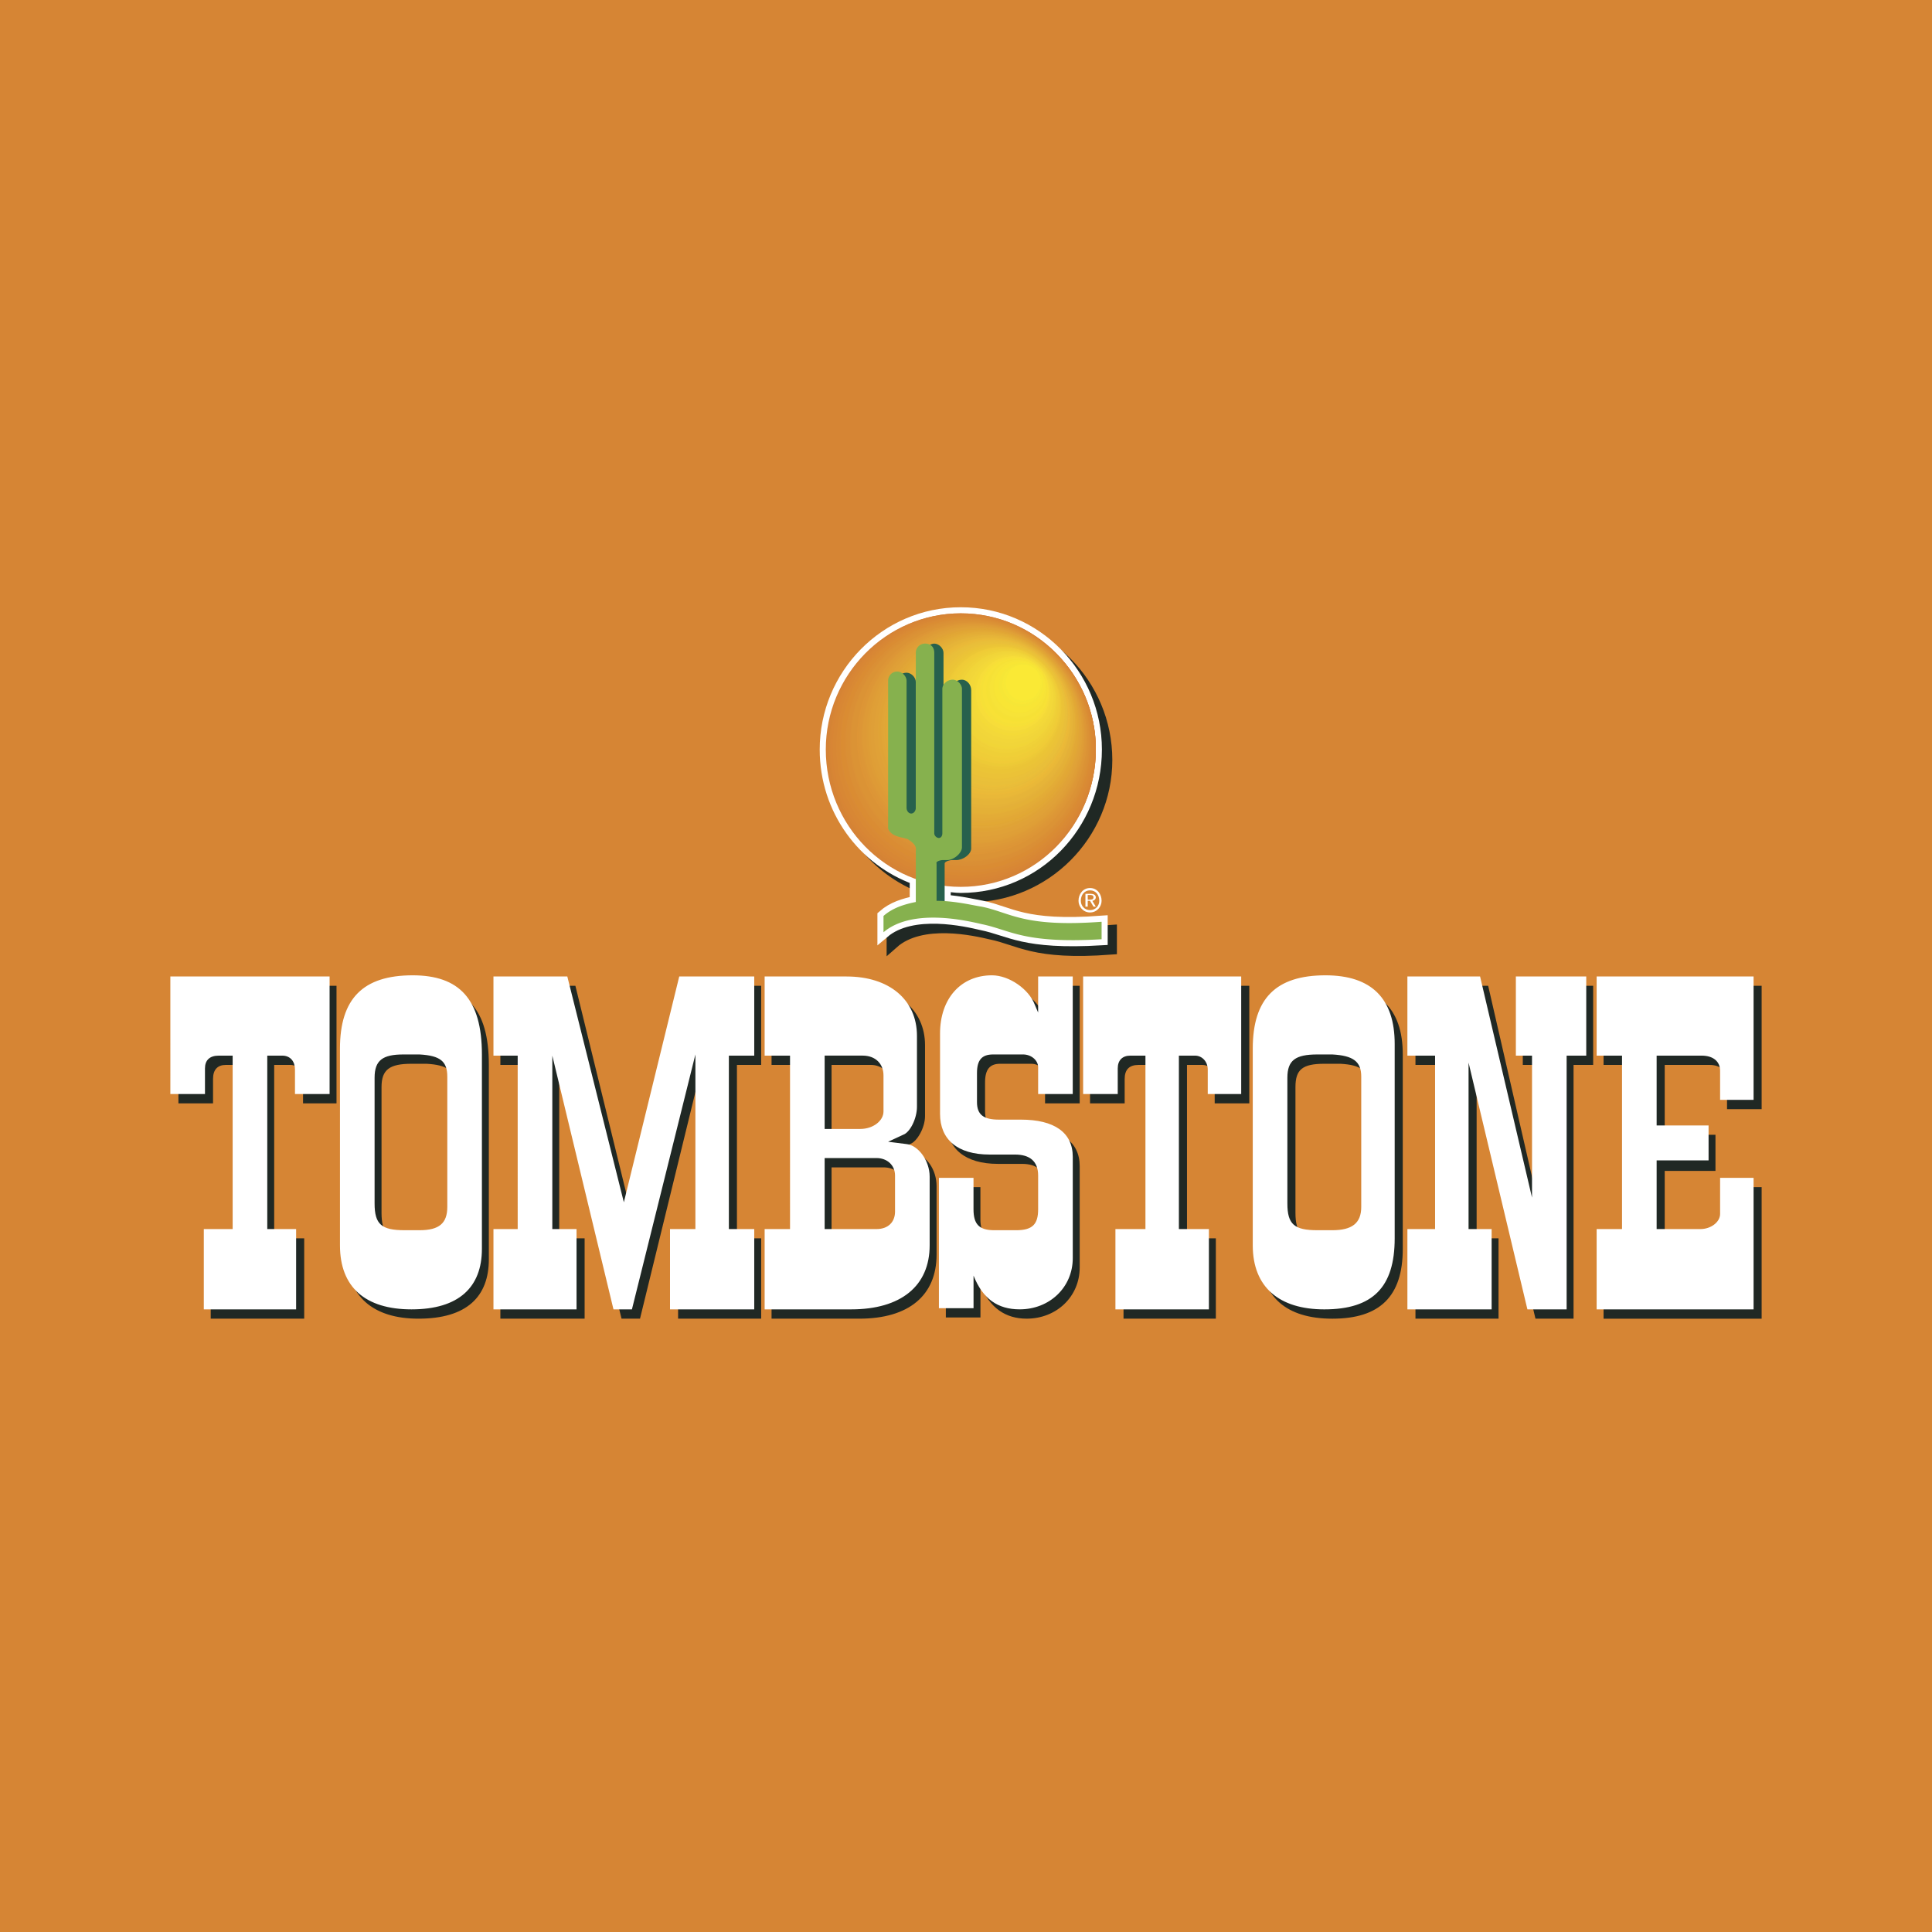 <svg xmlns="http://www.w3.org/2000/svg" width="2500" height="2500" viewBox="0 0 192.756 192.756"><g fill-rule="evenodd" clip-rule="evenodd"><path fill="#d68534" d="M0 0h192.756v192.756H0V0z"/><path d="M95.285 89.294c.46.116 1.036.116 1.497.116 7.484 0 13.586-6.154 13.586-13.586 0-7.548-6.102-13.703-13.586-13.703s-13.471 6.155-13.471 13.703c0 5.922 3.8 10.916 8.98 12.774v2.322c-1.15.232-2.302.581-3.224 1.394v1.742c2.879-2.555 8.291-1.277 9.787-.929 2.879.581 4.26 2.091 11.973 1.51v-1.742c-7.713.581-9.094-.929-11.973-1.51-.691-.116-2.072-.464-3.569-.581v-1.51z" fill="#202824" stroke="#202824" stroke-width="1.216" stroke-miterlimit="2.613"/><path d="M94.248 88.366c.576 0 1.037.116 1.612.116 7.484 0 13.47-6.155 13.47-13.703 0-7.432-5.986-13.586-13.47-13.586-7.483 0-13.47 6.154-13.47 13.586 0 6.038 3.799 11.032 8.98 12.89v2.322c-1.151.232-2.302.581-3.223 1.394v1.626c2.878-2.439 8.289-1.162 9.785-.813 2.879.581 4.145 1.974 11.975 1.51v-1.742c-7.83.581-9.096-.929-11.975-1.509-.689-.116-2.072-.465-3.684-.581v-1.51z" fill="#fff" stroke="#fff" stroke-width="1.214" stroke-miterlimit="2.613"/><path d="M95.86 88.482c7.484 0 13.47-6.155 13.47-13.703 0-7.432-5.986-13.586-13.47-13.586-7.483 0-13.47 6.154-13.47 13.586 0 7.548 5.986 13.703 13.47 13.703z" fill="#d58135"/><path d="M107.604 89.875c0-.697.461-1.277 1.15-1.277.691 0 1.152.581 1.152 1.277 0 .581-.461 1.161-1.152 1.161-.69.001-1.15-.58-1.15-1.161zm1.15.929c.576 0 .922-.464.922-.929 0-.581-.346-1.045-.922-1.045-.574 0-.92.464-.92 1.045 0 .465.346.929.92.929zm-.231-.348h-.229v-1.277h.574c.23 0 .461.116.461.348s-.23.349-.346.349l.346.581h-.23l-.346-.581h-.23v.58zm.231-.697c.115 0 .346 0 .346-.232s-.23-.232-.346-.232h-.23v.465h.23v-.001z" fill="#fff"/><path d="M95.86 88.366c7.484 0 13.47-6.039 13.47-13.586 0-7.432-5.986-13.586-13.47-13.586-7.368 0-13.355 6.154-13.355 13.586-.001 7.547 5.987 13.586 13.355 13.586z" fill="#d58336"/><path d="M95.975 88.25c7.369 0 13.355-6.038 13.355-13.47s-5.986-13.471-13.355-13.471c-7.368 0-13.355 6.039-13.355 13.471s5.987 13.47 13.355 13.47z" fill="#d58334"/><path d="M95.975 88.133c7.369 0 13.355-6.039 13.355-13.47 0-7.316-5.986-13.355-13.355-13.355-7.368 0-13.24 6.039-13.24 13.355 0 7.432 5.872 13.47 13.24 13.47z" fill="#d78435"/><path d="M95.975 88.017c7.369 0 13.24-5.922 13.24-13.354 0-7.316-5.871-13.355-13.24-13.355-7.253 0-13.24 6.039-13.24 13.355 0 7.432 5.987 13.354 13.24 13.354z" fill="#d68534"/><path d="M96.09 87.901c7.253 0 13.125-5.922 13.125-13.237 0-7.316-5.871-13.355-13.125-13.355s-13.239 6.039-13.239 13.355c0 7.315 5.986 13.237 13.239 13.237z" fill="#d88535"/><path d="M96.09 87.785c7.253 0 13.125-5.922 13.125-13.238 0-7.2-5.871-13.122-13.125-13.122s-13.125 5.922-13.125 13.122c0 7.316 5.872 13.238 13.125 13.238z" fill="#d88534"/><path d="M96.09 87.669a13.077 13.077 0 0 0 13.125-13.122c0-7.2-5.871-13.122-13.125-13.122-7.138 0-13.01 5.922-13.01 13.122.001 7.316 5.872 13.122 13.01 13.122z" fill="#d88734"/><path d="M96.206 87.553c7.138 0 12.894-5.806 12.894-13.006s-5.756-13.122-12.894-13.122c-7.253 0-13.01 5.922-13.01 13.122s5.756 13.006 13.01 13.006z" fill="#d88734"/><path d="M96.206 87.437c7.138 0 12.894-5.807 12.894-13.006 0-7.084-5.756-13.006-12.894-13.006-7.139 0-12.896 5.922-12.896 13.006 0 7.199 5.757 13.006 12.896 13.006z" fill="#d88734"/><path d="M96.206 87.321c7.138 0 12.894-5.69 12.894-12.89 0-7.084-5.756-12.89-12.894-12.89-7.023 0-12.779 5.806-12.779 12.89-.001 7.199 5.755 12.89 12.779 12.89z" fill="#d98934"/><path d="M96.321 87.321c7.023 0 12.664-5.807 12.664-12.89 0-7.084-5.641-12.89-12.664-12.89-7.139 0-12.78 5.806-12.78 12.89 0 7.083 5.641 12.89 12.78 12.89z" fill="#d98933"/><path d="M96.321 87.205c7.023 0 12.664-5.806 12.664-12.89 0-6.967-5.641-12.773-12.664-12.773s-12.665 5.806-12.665 12.773c0 7.083 5.641 12.89 12.665 12.89z" fill="#d98933"/><path d="M96.321 87.088c7.023 0 12.664-5.69 12.664-12.774 0-7.083-5.641-12.773-12.664-12.773-6.908 0-12.55 5.69-12.55 12.773 0 7.084 5.642 12.774 12.55 12.774z" fill="#d98a35"/><path d="M96.436 86.972c6.908 0 12.549-5.69 12.549-12.658 0-7.083-5.641-12.657-12.549-12.657-7.023 0-12.549 5.574-12.549 12.657-.001 6.968 5.526 12.658 12.549 12.658z" fill="#d98a35"/><path d="M96.436 86.856c6.908 0 12.434-5.689 12.434-12.657s-5.525-12.542-12.434-12.542c-6.908 0-12.549 5.574-12.549 12.542s5.641 12.657 12.549 12.657z" fill="#da8c32"/><path d="M96.436 86.74c6.908 0 12.434-5.573 12.434-12.541s-5.525-12.542-12.434-12.542c-6.792 0-12.434 5.574-12.434 12.542S89.643 86.74 96.436 86.74z" fill="#da8c32"/><path d="M96.436 86.624a12.41 12.41 0 0 0 12.434-12.425c0-6.968-5.525-12.542-12.434-12.542-6.792 0-12.319 5.574-12.319 12.542 0 6.851 5.526 12.425 12.319 12.425z" fill="#da8c33"/><path d="M96.551 86.508c6.793 0 12.203-5.574 12.203-12.425s-5.41-12.309-12.203-12.309c-6.792 0-12.319 5.458-12.319 12.309s5.526 12.425 12.319 12.425z" fill="#da8c33"/><path d="M96.551 86.392c6.793 0 12.203-5.458 12.203-12.309s-5.41-12.309-12.203-12.309c-6.677 0-12.204 5.458-12.204 12.309s5.527 12.309 12.204 12.309z" fill="#da8e35"/><path d="M96.551 86.275a12.163 12.163 0 0 0 12.203-12.193c0-6.852-5.41-12.309-12.203-12.309-6.677 0-12.089 5.458-12.089 12.309 0 6.736 5.412 12.193 12.089 12.193z" fill="#da8f34"/><path d="M96.666 86.159c6.678 0 12.088-5.458 12.088-12.193s-5.41-12.193-12.088-12.193c-6.677 0-12.088 5.458-12.088 12.193s5.41 12.193 12.088 12.193z" fill="#da8f35"/><path d="M96.666 86.043c6.678 0 11.975-5.342 11.975-12.077S103.344 61.89 96.666 61.89c-6.677 0-11.973 5.341-11.973 12.077s5.295 12.076 11.973 12.076z" fill="#da8f35"/><path d="M96.666 85.927a11.919 11.919 0 0 0 11.975-11.961c0-6.735-5.297-12.077-11.975-12.077-6.562 0-11.858 5.341-11.858 12.077-.001 6.619 5.296 11.961 11.858 11.961z" fill="#db9135"/><path d="M96.781 85.811c6.562 0 11.859-5.342 11.859-11.961s-5.297-11.96-11.859-11.96c-6.563 0-11.859 5.341-11.859 11.96s5.296 11.961 11.859 11.961z" fill="#db9135"/><path d="M96.781 85.811c6.562 0 11.742-5.342 11.742-11.961s-5.18-11.845-11.742-11.845c-6.563 0-11.859 5.226-11.859 11.845s5.296 11.961 11.859 11.961z" fill="#db9335"/><path d="M96.781 85.695c6.562 0 11.742-5.342 11.742-11.845 0-6.619-5.18-11.845-11.742-11.845-6.448 0-11.744 5.226-11.744 11.845.001 6.503 5.296 11.845 11.744 11.845z" fill="#db9335"/><path d="M96.896 85.579c6.448 0 11.627-5.342 11.627-11.845s-5.18-11.729-11.627-11.729c-6.447 0-11.743 5.226-11.743 11.729s5.296 11.845 11.743 11.845z" fill="#db9335"/><path d="M96.896 85.462c6.448 0 11.627-5.226 11.627-11.729s-5.18-11.729-11.627-11.729c-6.447 0-11.628 5.226-11.628 11.729s5.181 11.729 11.628 11.729z" fill="#db9335"/><path d="M96.896 85.347c6.448 0 11.514-5.226 11.514-11.613 0-6.503-5.066-11.612-11.514-11.612-6.332 0-11.513 5.109-11.513 11.612 0 6.387 5.181 11.613 11.513 11.613z" fill="#db9335"/><path d="M97.012 85.23c6.332 0 11.398-5.225 11.398-11.612 0-6.387-5.066-11.496-11.398-11.496-6.333 0-11.513 5.109-11.513 11.496 0 6.387 5.18 11.612 11.513 11.612z" fill="#de9535"/><path d="M97.012 85.114c6.332 0 11.398-5.109 11.398-11.497 0-6.387-5.066-11.496-11.398-11.496-6.333 0-11.398 5.109-11.398 11.496-.001 6.388 5.065 11.497 11.398 11.497z" fill="#dc9536"/><path d="M97.012 84.998a11.374 11.374 0 0 0 11.398-11.38c0-6.387-5.066-11.496-11.398-11.496-6.218 0-11.283 5.109-11.283 11.496 0 6.271 5.065 11.38 11.283 11.38z" fill="#dd9636"/><path d="M97.127 84.882c6.102 0 11.168-5.109 11.168-11.379 0-6.271-5.066-11.265-11.168-11.265-6.217 0-11.284 4.993-11.284 11.265 0 6.269 5.067 11.379 11.284 11.379z" fill="#dd9636"/><path d="M97.127 84.766c6.102 0 11.168-4.993 11.168-11.263 0-6.271-5.066-11.265-11.168-11.265-6.217 0-11.168 4.993-11.168 11.265-.001 6.269 4.951 11.263 11.168 11.263z" fill="#dd9836"/><path d="M97.127 84.65c6.102 0 11.168-4.994 11.168-11.147 0-6.271-5.066-11.265-11.168-11.265-6.103 0-11.053 4.993-11.053 11.265 0 6.153 4.95 11.147 11.053 11.147z" fill="#dd9836"/><path d="M97.127 84.534c6.102 0 11.053-4.994 11.053-11.147 0-6.155-4.951-11.148-11.053-11.148-6.103 0-11.053 4.993-11.053 11.148 0 6.153 4.95 11.147 11.053 11.147z" fill="#de9a36"/><path d="M97.242 84.417c5.986 0 10.938-4.877 10.938-11.031 0-6.155-4.951-11.032-10.938-11.032-6.102 0-11.053 4.877-11.053 11.032 0 6.154 4.951 11.031 11.053 11.031z" fill="#de9a36"/><path d="M97.242 84.301c5.986 0 10.938-4.877 10.938-10.915 0-6.155-4.951-11.032-10.938-11.032-5.988 0-10.938 4.877-10.938 11.032 0 6.038 4.95 10.915 10.938 10.915z" fill="#de9a36"/><path d="M97.242 84.185c5.986 0 10.938-4.877 10.938-10.915 0-6.039-4.951-10.916-10.938-10.916-5.988 0-10.823 4.877-10.823 10.916 0 6.038 4.835 10.915 10.823 10.915z" fill="#de9c36"/><path d="M97.357 84.185c5.871 0 10.707-4.877 10.707-10.915 0-6.039-4.836-10.916-10.707-10.916-5.988 0-10.823 4.877-10.823 10.916 0 6.038 4.836 10.915 10.823 10.915z" fill="#de9c36"/><path d="M97.357 84.069c5.871 0 10.707-4.877 10.707-10.799 0-6.039-4.836-10.8-10.707-10.8-5.873 0-10.708 4.761-10.708 10.8 0 5.922 4.836 10.799 10.708 10.799z" fill="#df9e36"/><path d="M97.357 83.953c5.871 0 10.707-4.877 10.707-10.799 0-5.923-4.836-10.684-10.707-10.684-5.873 0-10.593 4.761-10.593 10.684.001 5.922 4.721 10.799 10.593 10.799z" fill="#df9e36"/><path d="M97.473 83.837c5.756 0 10.477-4.761 10.477-10.683 0-5.923-4.721-10.684-10.477-10.684-5.873 0-10.593 4.761-10.593 10.684-.001 5.922 4.72 10.683 10.593 10.683z" fill="#df9f37"/><path d="M97.473 83.721c5.756 0 10.477-4.761 10.477-10.567 0-5.923-4.721-10.684-10.477-10.684-5.757 0-10.478 4.761-10.478 10.684 0 5.805 4.72 10.567 10.478 10.567z" fill="#df9f37"/><path d="M97.473 83.604c5.756 0 10.477-4.761 10.477-10.567 0-5.807-4.721-10.452-10.477-10.452-5.757 0-10.363 4.645-10.363 10.452 0 5.806 4.605 10.567 10.363 10.567z" fill="#df9f37"/><path d="M97.588 83.488c5.641 0 10.361-4.645 10.361-10.451 0-5.807-4.721-10.452-10.361-10.452-5.757 0-10.363 4.645-10.363 10.452 0 5.806 4.606 10.451 10.363 10.451z" fill="#e0a137"/><path d="M97.588 83.373c5.641 0 10.246-4.645 10.246-10.335 0-5.807-4.605-10.452-10.246-10.452-5.757 0-10.363 4.645-10.363 10.452 0 5.69 4.606 10.335 10.363 10.335z" fill="#e0a137"/><path d="M97.588 83.256c5.641 0 10.246-4.645 10.246-10.335 0-5.69-4.605-10.335-10.246-10.335-5.642 0-10.248 4.645-10.248 10.335 0 5.69 4.606 10.335 10.248 10.335z" fill="#e0a137"/><path d="M97.701 83.14c5.527 0 10.133-4.529 10.133-10.219 0-5.69-4.605-10.219-10.133-10.219-5.641 0-10.246 4.529-10.246 10.219.001 5.69 4.606 10.219 10.246 10.219z" fill="#e0a137"/><path d="M97.701 83.024c5.527 0 10.133-4.529 10.133-10.103 0-5.69-4.605-10.219-10.133-10.219-5.641 0-10.13 4.529-10.13 10.219 0 5.574 4.49 10.103 10.13 10.103z" fill="#e0a337"/><path d="M97.701 82.908c5.527 0 10.018-4.529 10.018-10.103s-4.49-10.103-10.018-10.103c-5.525 0-10.016 4.529-10.016 10.103.001 5.574 4.491 10.103 10.016 10.103z" fill="#e0a335"/><path d="M97.701 82.792c5.527 0 10.018-4.413 10.018-9.986 0-5.574-4.49-10.103-10.018-10.103-5.411 0-9.9 4.529-9.9 10.103 0 5.573 4.49 9.986 9.9 9.986z" fill="#e0a335"/><path d="M97.816 82.676c5.412 0 9.902-4.413 9.902-9.871 0-5.574-4.49-9.987-9.902-9.987-5.526 0-9.901 4.413-9.901 9.987a9.846 9.846 0 0 0 9.901 9.871z" fill="#e1a536"/><path d="M97.816 82.676c5.412 0 9.787-4.529 9.787-9.987s-4.375-9.871-9.787-9.871c-5.41 0-9.785 4.413-9.785 9.871 0 5.457 4.375 9.987 9.785 9.987z" fill="#e1a536"/><path d="M97.816 82.56c5.412 0 9.787-4.414 9.787-9.871 0-5.458-4.375-9.871-9.787-9.871-5.295 0-9.67 4.413-9.67 9.871 0 5.457 4.375 9.871 9.67 9.871z" fill="#e1a737"/><path d="M97.932 82.444c5.297 0 9.672-4.413 9.672-9.755 0-5.458-4.375-9.871-9.672-9.871-5.411 0-9.67 4.413-9.67 9.871-.001 5.342 4.259 9.755 9.67 9.755z" fill="#e1a634"/><path d="M97.932 82.327c5.297 0 9.672-4.413 9.672-9.754s-4.375-9.638-9.672-9.638c-5.295 0-9.555 4.296-9.555 9.638s4.259 9.754 9.555 9.754z" fill="#e2a834"/><path d="M97.932 82.211c5.297 0 9.557-4.297 9.557-9.639s-4.26-9.638-9.557-9.638c-5.18 0-9.555 4.296-9.555 9.638s4.374 9.639 9.555 9.639z" fill="#e2a834"/><path d="M98.047 82.095c5.182 0 9.441-4.296 9.441-9.522 0-5.342-4.26-9.638-9.441-9.638-5.295 0-9.555 4.296-9.555 9.638 0 5.225 4.259 9.522 9.555 9.522z" fill="#e2a836"/><path d="M98.047 81.979c5.182 0 9.441-4.297 9.441-9.522s-4.26-9.522-9.441-9.522c-5.18 0-9.44 4.296-9.44 9.522s4.26 9.522 9.44 9.522z" fill="#e2a836"/><path d="M98.047 81.863c5.182 0 9.326-4.181 9.326-9.406s-4.145-9.406-9.326-9.406c-5.18 0-9.325 4.181-9.325 9.406s4.145 9.406 9.325 9.406z" fill="#e3aa36"/><path d="M98.162 81.747c5.066 0 9.211-4.18 9.211-9.29 0-5.226-4.145-9.406-9.211-9.406-5.18 0-9.325 4.181-9.325 9.406 0 5.109 4.145 9.29 9.325 9.29z" fill="#e3aa36"/><path d="M98.162 81.63c5.066 0 9.211-4.18 9.211-9.29 0-5.109-4.145-9.29-9.211-9.29-5.065 0-9.21 4.181-9.21 9.29 0 5.11 4.145 9.29 9.21 9.29z" fill="#e3ac36"/><path d="M98.162 81.514c5.066 0 9.211-4.064 9.211-9.174 0-5.109-4.145-9.174-9.211-9.174-5.065 0-9.095 4.064-9.095 9.174 0 5.11 4.03 9.174 9.095 9.174z" fill="#e3ac36"/><path d="M98.277 81.398c4.951 0 8.98-4.064 8.98-9.058 0-5.109-4.029-9.174-8.98-9.174-5.065 0-9.095 4.064-9.095 9.174 0 4.994 4.03 9.058 9.095 9.058z" fill="#e3ac36"/><path d="M98.277 81.282c4.951 0 8.98-4.064 8.98-9.058s-4.029-9.058-8.98-9.058c-4.95 0-8.98 4.064-8.98 9.058s4.03 9.058 8.98 9.058z" fill="#e4ae36"/><path d="M98.277 81.167c4.951 0 8.98-3.949 8.98-8.942 0-4.994-4.029-9.058-8.98-9.058-4.95 0-8.865 4.064-8.865 9.058.001 4.993 3.915 8.942 8.865 8.942z" fill="#e4ae36"/><path d="M98.393 81.167c4.836 0 8.865-4.065 8.865-8.942 0-4.994-4.029-8.941-8.865-8.941-4.95 0-8.865 3.948-8.865 8.941 0 4.877 3.914 8.942 8.865 8.942z" fill="#e4b036"/><path d="M98.393 81.05c4.836 0 8.75-4.064 8.75-8.941 0-4.877-3.914-8.825-8.75-8.825-4.835 0-8.865 3.948-8.865 8.825 0 4.876 4.029 8.941 8.865 8.941z" fill="#e4b036"/><path d="M98.393 80.934c4.836 0 8.75-3.949 8.75-8.826 0-4.877-3.914-8.825-8.75-8.825-4.835 0-8.75 3.948-8.75 8.825 0 4.877 3.914 8.826 8.75 8.826z" fill="#e4b036"/><path d="M98.393 80.818c4.836 0 8.75-3.949 8.75-8.709 0-4.877-3.914-8.825-8.75-8.825-4.72 0-8.634 3.948-8.634 8.825-.001 4.76 3.913 8.709 8.634 8.709z" fill="#e4b038"/><path d="M98.508 80.702c4.721 0 8.52-3.948 8.52-8.709 0-4.762-3.799-8.594-8.52-8.594-4.72 0-8.634 3.832-8.634 8.594 0 4.76 3.914 8.709 8.634 8.709z" fill="#e4b038"/><path d="M98.508 80.585c4.721 0 8.52-3.832 8.52-8.593 0-4.762-3.799-8.594-8.52-8.594-4.72 0-8.52 3.832-8.52 8.594 0 4.761 3.8 8.593 8.52 8.593z" fill="#e5b238"/><path d="M98.508 80.469c4.721 0 8.52-3.832 8.52-8.477 0-4.762-3.799-8.594-8.52-8.594-4.605 0-8.404 3.832-8.404 8.594 0 4.645 3.799 8.477 8.404 8.477z" fill="#e5b238"/><path d="M98.623 80.353c4.605 0 8.404-3.832 8.404-8.477 0-4.646-3.799-8.478-8.404-8.478-4.72 0-8.405 3.832-8.405 8.478 0 4.645 3.685 8.477 8.405 8.477z" fill="#e6b438"/><path d="M98.623 80.237c4.605 0 8.289-3.716 8.289-8.36 0-4.646-3.684-8.361-8.289-8.361-4.605 0-8.29 3.715-8.29 8.361 0 4.644 3.685 8.36 8.29 8.36z" fill="#e6b438"/><path d="M98.623 80.121c4.605 0 8.289-3.716 8.289-8.244 0-4.646-3.684-8.361-8.289-8.361-4.49 0-8.174 3.715-8.174 8.361 0 4.528 3.684 8.244 8.174 8.244z" fill="#e6b438"/><path d="M98.738 80.005c4.49 0 8.174-3.716 8.174-8.245 0-4.529-3.684-8.245-8.174-8.245-4.605 0-8.174 3.715-8.174 8.245 0 4.529 3.569 8.245 8.174 8.245z" fill="#e6b438"/><path d="M98.738 79.889c4.49 0 8.059-3.6 8.059-8.128 0-4.529-3.568-8.245-8.059-8.245s-8.174 3.715-8.174 8.245c0 4.528 3.684 8.128 8.174 8.128z" fill="#e6b538"/><path d="M98.738 79.772c4.49 0 8.059-3.599 8.059-8.012 0-4.529-3.568-8.129-8.059-8.129-4.375 0-8.059 3.6-8.059 8.129 0 4.413 3.684 8.012 8.059 8.012z" fill="#e9b638"/><path d="M98.854 79.656c4.375 0 7.943-3.6 7.943-8.012 0-4.413-3.568-8.013-7.943-8.013-4.49 0-8.06 3.6-8.06 8.013s3.569 8.012 8.06 8.012z" fill="#e9b638"/><path d="M98.854 79.656c4.375 0 7.943-3.6 7.943-8.012 0-4.413-3.568-8.013-7.943-8.013s-7.944 3.6-7.944 8.013 3.569 8.012 7.944 8.012z" fill="#e9b838"/><path d="M98.854 79.54c4.375 0 7.828-3.6 7.828-7.896 0-4.413-3.453-8.013-7.828-8.013-4.26 0-7.829 3.6-7.829 8.013-.001 4.296 3.568 7.896 7.829 7.896z" fill="#e9b838"/><path d="M98.969 79.424c4.26 0 7.713-3.6 7.713-7.896s-3.453-7.78-7.713-7.78c-4.375 0-7.829 3.483-7.829 7.78s3.453 7.896 7.829 7.896z" fill="#e9b838"/><path d="M98.969 79.308c4.26 0 7.713-3.483 7.713-7.78s-3.453-7.78-7.713-7.78-7.714 3.483-7.714 7.78 3.453 7.78 7.714 7.78z" fill="#ecb937"/><path d="M98.969 79.192c4.26 0 7.598-3.484 7.598-7.664 0-4.297-3.338-7.78-7.598-7.78-4.145 0-7.599 3.483-7.599 7.78 0 4.18 3.454 7.664 7.599 7.664z" fill="#eaba38"/><path d="M98.969 79.076c4.26 0 7.598-3.484 7.598-7.664 0-4.181-3.338-7.664-7.598-7.664-4.145 0-7.484 3.483-7.484 7.664 0 4.18 3.339 7.664 7.484 7.664z" fill="#eaba38"/><path d="M99.084 78.959c4.145 0 7.482-3.368 7.482-7.548 0-4.181-3.338-7.548-7.482-7.548-4.145 0-7.484 3.367-7.484 7.548s3.339 7.548 7.484 7.548z" fill="#ebbc38"/><path d="M99.084 78.843c4.145 0 7.482-3.367 7.482-7.548 0-4.064-3.338-7.432-7.482-7.432-4.145 0-7.369 3.367-7.369 7.432 0 4.181 3.224 7.548 7.369 7.548z" fill="#e8bb39"/><path d="M99.084 78.728c4.145 0 7.367-3.368 7.367-7.432s-3.223-7.432-7.367-7.432c-4.03 0-7.369 3.367-7.369 7.432s3.339 7.432 7.369 7.432z" fill="#e9bd39"/><path d="M99.199 78.611c4.029 0 7.252-3.251 7.252-7.316s-3.223-7.432-7.252-7.432c-4.03 0-7.369 3.367-7.369 7.432s3.339 7.316 7.369 7.316z" fill="#e9bd39"/><path d="M99.199 78.495c4.029 0 7.252-3.251 7.252-7.316 0-3.948-3.223-7.199-7.252-7.199-4.03 0-7.253 3.251-7.253 7.199 0 4.065 3.223 7.316 7.253 7.316z" fill="#ebbe38"/><path d="M99.199 78.379c4.029 0 7.252-3.251 7.252-7.2s-3.223-7.199-7.252-7.199c-3.915 0-7.139 3.251-7.139 7.199s3.225 7.2 7.139 7.2z" fill="#e9bf39"/><path d="M99.314 78.263c3.914 0 7.023-3.136 7.023-7.084s-3.109-7.199-7.023-7.199c-3.916 0-7.139 3.251-7.139 7.199s3.224 7.084 7.139 7.084z" fill="#e9bf39"/><path d="M99.314 78.146c3.914 0 7.023-3.135 7.023-7.083 0-3.832-3.109-7.083-7.023-7.083-3.916 0-7.024 3.251-7.024 7.083.001 3.948 3.109 7.083 7.024 7.083z" fill="#e9bf39"/><path d="M99.314 78.146c3.914 0 7.023-3.251 7.023-7.083 0-3.832-3.109-6.967-7.023-6.967-3.8 0-6.908 3.135-6.908 6.967 0 3.833 3.109 7.083 6.908 7.083z" fill="#e9bf39"/><path d="M99.43 78.031c3.799 0 6.793-3.135 6.793-6.968 0-3.832-2.994-6.967-6.793-6.967-3.8 0-6.909 3.135-6.909 6.967 0 3.833 3.108 6.968 6.909 6.968z" fill="#eac039"/><path d="M99.43 77.915c3.799 0 6.793-3.135 6.793-6.968 0-3.716-2.994-6.851-6.793-6.851-3.8 0-6.793 3.135-6.793 6.851-.001 3.832 2.992 6.968 6.793 6.968z" fill="#eac039"/><path d="M99.43 77.798c3.799 0 6.793-3.019 6.793-6.852 0-3.716-2.994-6.735-6.793-6.735-3.685 0-6.678 3.019-6.678 6.735-.001 3.833 2.993 6.852 6.678 6.852z" fill="#eac037"/><path d="M99.545 77.682c3.684 0 6.678-3.019 6.678-6.735s-2.994-6.735-6.678-6.735c-3.685 0-6.678 3.019-6.678 6.735 0 3.717 2.993 6.735 6.678 6.735z" fill="#ebc237"/><path d="M99.545 77.566c3.684 0 6.562-3.02 6.562-6.735 0-3.601-2.879-6.62-6.562-6.62-3.685 0-6.678 3.019-6.678 6.62 0 3.716 2.993 6.735 6.678 6.735z" fill="#ebc237"/><path d="M99.545 77.45c3.684 0 6.562-2.903 6.562-6.619 0-3.601-2.879-6.62-6.562-6.62-3.57 0-6.563 3.019-6.563 6.62 0 3.716 2.993 6.619 6.563 6.619z" fill="#ebc237"/><path d="M99.545 77.334c3.684 0 6.562-2.903 6.562-6.502 0-3.601-2.879-6.504-6.562-6.504-3.57 0-6.448 2.903-6.448 6.504 0 3.599 2.878 6.502 6.448 6.502z" fill="#ebc237"/><path d="M99.66 77.218c3.568 0 6.332-2.903 6.332-6.502 0-3.484-2.764-6.388-6.332-6.388-3.57 0-6.448 2.903-6.448 6.388 0 3.598 2.878 6.502 6.448 6.502z" fill="#ebc437"/><path d="M99.66 77.102c3.568 0 6.332-2.787 6.332-6.386 0-3.484-2.764-6.388-6.332-6.388-3.455 0-6.333 2.903-6.333 6.388 0 3.598 2.879 6.386 6.333 6.386z" fill="#ebc436"/><path d="M99.66 76.985c3.568 0 6.332-2.787 6.332-6.27 0-3.484-2.764-6.388-6.332-6.388-3.455 0-6.218 2.903-6.218 6.388 0 3.484 2.764 6.27 6.218 6.27z" fill="#ebc436"/><path d="M99.773 76.869c3.455 0 6.219-2.787 6.219-6.271 0-3.368-2.764-6.155-6.219-6.155-3.453 0-6.216 2.787-6.216 6.155 0 3.485 2.764 6.271 6.216 6.271z" fill="#ebc436"/><path d="M99.773 76.753c3.34 0 6.104-2.671 6.104-6.155 0-3.368-2.764-6.155-6.104-6.155-3.338 0-6.101 2.787-6.101 6.155 0 3.485 2.764 6.155 6.101 6.155z" fill="#ecc636"/><path d="M99.773 76.637c3.34 0 6.104-2.671 6.104-6.039s-2.764-6.155-6.104-6.155c-3.338 0-5.986 2.787-5.986 6.155s2.649 6.039 5.986 6.039z" fill="#ecc636"/><path d="M99.891 76.637c3.223 0 5.986-2.787 5.986-6.155 0-3.251-2.764-6.038-5.986-6.038-3.34 0-5.988 2.787-5.988 6.038 0 3.368 2.648 6.155 5.988 6.155z" fill="#ecc636"/><path d="M99.891 76.521c3.223 0 5.986-2.671 5.986-6.039 0-3.251-2.764-5.922-5.986-5.922-3.225 0-5.873 2.671-5.873 5.922 0 3.368 2.648 6.039 5.873 6.039z" fill="#edc837"/><path d="M99.891 76.405c3.223 0 5.871-2.671 5.871-5.923 0-3.251-2.648-5.922-5.871-5.922-3.225 0-5.873 2.671-5.873 5.922 0 3.252 2.648 5.923 5.873 5.923z" fill="#edca36"/><path d="M100.004 76.289c3.109 0 5.758-2.671 5.758-5.922 0-3.136-2.648-5.807-5.758-5.807-3.223 0-5.871 2.671-5.871 5.807 0 3.251 2.648 5.922 5.871 5.922z" fill="#edca36"/><path d="M100.004 76.173c3.109 0 5.758-2.556 5.758-5.807 0-3.136-2.648-5.807-5.758-5.807-3.223 0-5.756 2.671-5.756 5.807 0 3.252 2.533 5.807 5.756 5.807z" fill="#f0cb37"/><path d="M100.004 76.057c3.109 0 5.643-2.554 5.643-5.69s-2.533-5.69-5.643-5.69c-3.108 0-5.641 2.555-5.641 5.69s2.533 5.69 5.641 5.69z" fill="#f0cb37"/><path d="M100.121 75.94c2.992 0 5.525-2.554 5.525-5.69 0-3.02-2.533-5.574-5.525-5.574-3.109 0-5.643 2.555-5.643 5.574.001 3.136 2.534 5.69 5.643 5.69z" fill="#efcd37"/><path d="M100.121 75.825c2.992 0 5.525-2.438 5.525-5.574 0-3.02-2.533-5.574-5.525-5.574-3.109 0-5.528 2.555-5.528 5.574 0 3.135 2.419 5.574 5.528 5.574z" fill="#efcd37"/><path d="M100.121 75.708c2.992 0 5.525-2.438 5.525-5.458s-2.533-5.574-5.525-5.574c-2.994 0-5.413 2.555-5.413 5.574s2.419 5.458 5.413 5.458z" fill="#efcd37"/><path d="M100.234 75.592c2.879 0 5.297-2.438 5.297-5.458 0-2.903-2.418-5.342-5.297-5.342-2.992 0-5.411 2.438-5.411 5.342.001 3.02 2.419 5.458 5.411 5.458z" fill="#f1ce37"/><path d="M100.234 75.476a5.305 5.305 0 0 0 5.297-5.342c0-2.903-2.418-5.342-5.297-5.342-2.992 0-5.295 2.438-5.295 5.342 0 3.02 2.303 5.342 5.295 5.342z" fill="#efcf37"/><path d="M100.234 75.36c2.879 0 5.297-2.322 5.297-5.226s-2.418-5.342-5.297-5.342c-2.877 0-5.18 2.438-5.18 5.342s2.303 5.226 5.18 5.226z" fill="#efcf37"/><path d="M100.234 75.244c2.879 0 5.182-2.322 5.182-5.226 0-2.787-2.303-5.226-5.182-5.226-2.762 0-5.18 2.438-5.18 5.226 0 2.903 2.419 5.226 5.18 5.226z" fill="#efcf37"/><path d="M100.35 75.127c2.764 0 5.066-2.206 5.066-5.109 0-2.787-2.303-5.109-5.066-5.109-2.877 0-5.181 2.322-5.181 5.109 0 2.903 2.304 5.109 5.181 5.109z" fill="#efcf37"/><path d="M100.35 75.127c2.764 0 5.066-2.322 5.066-5.109s-2.303-5.109-5.066-5.109c-2.762 0-5.065 2.322-5.065 5.109s2.303 5.109 5.065 5.109z" fill="#f0d137"/><path d="M100.35 75.011c2.764 0 5.066-2.322 5.066-5.109 0-2.671-2.303-4.993-5.066-4.993-2.648 0-4.951 2.322-4.951 4.993 0 2.787 2.302 5.109 4.951 5.109z" fill="#f0d139"/><path d="M100.465 74.896c2.648 0 4.836-2.207 4.836-4.994 0-2.671-2.188-4.993-4.836-4.993-2.764 0-4.95 2.322-4.95 4.993 0 2.787 2.186 4.994 4.95 4.994z" fill="#f0d137"/><path d="M100.465 74.779c2.648 0 4.836-2.207 4.836-4.877s-2.188-4.877-4.836-4.877-4.835 2.206-4.835 4.877 2.186 4.877 4.835 4.877z" fill="#f1d339"/><path d="M100.465 74.664c2.648 0 4.836-2.207 4.836-4.877 0-2.555-2.188-4.761-4.836-4.761s-4.72 2.206-4.72 4.761c0 2.67 2.071 4.877 4.72 4.877z" fill="#f1d537"/><path d="M100.58 74.547c2.533 0 4.605-2.09 4.605-4.761 0-2.555-2.072-4.761-4.605-4.761-2.648 0-4.72 2.206-4.72 4.761 0 2.671 2.072 4.761 4.72 4.761z" fill="#f1d537"/><path d="M100.58 74.431c2.533 0 4.605-2.091 4.605-4.645 0-2.671-2.072-4.761-4.605-4.761s-4.605 2.09-4.605 4.761c0 2.554 2.072 4.645 4.605 4.645z" fill="#f1d539"/><path d="M100.58 74.314c2.533 0 4.605-2.09 4.605-4.645 0-2.555-2.072-4.529-4.605-4.529s-4.49 1.974-4.49 4.529c0 2.556 1.957 4.645 4.49 4.645z" fill="#f1d539"/><path d="M100.695 74.199c2.418 0 4.49-1.974 4.49-4.529 0-2.555-2.072-4.529-4.49-4.529-2.533 0-4.49 1.974-4.49 4.529.001 2.555 1.957 4.529 4.49 4.529z" fill="#f1d539"/><path d="M100.695 74.083c2.418 0 4.375-1.974 4.375-4.413 0-2.555-1.957-4.529-4.375-4.529s-4.49 1.974-4.49 4.529c.001 2.438 2.072 4.413 4.49 4.413z" fill="#f2d639"/><path d="M100.695 73.966c2.418 0 4.375-1.974 4.375-4.413s-1.957-4.297-4.375-4.297-4.375 1.858-4.375 4.297 1.957 4.413 4.375 4.413z" fill="#f2d639"/><path d="M100.811 73.85c2.303 0 4.26-1.857 4.26-4.296s-1.957-4.297-4.26-4.297c-2.418 0-4.375 1.858-4.375 4.297s1.957 4.296 4.375 4.296z" fill="#f2d639"/><path d="M100.811 73.734c2.303 0 4.26-1.857 4.26-4.18 0-2.439-1.957-4.297-4.26-4.297s-4.26 1.858-4.26 4.297c0 2.322 1.957 4.18 4.26 4.18z" fill="#f3d839"/><path d="M100.811 73.618c2.303 0 4.145-1.857 4.145-4.18s-1.842-4.181-4.145-4.181-4.145 1.858-4.145 4.181 1.842 4.18 4.145 4.18z" fill="#f3d839"/><path d="M100.811 73.618c2.303 0 4.145-1.857 4.145-4.18s-1.842-4.064-4.145-4.064c-2.188 0-4.029 1.742-4.029 4.064s1.841 4.18 4.029 4.18z" fill="#f3d839"/><path d="M100.926 73.502c2.188 0 4.029-1.858 4.029-4.065 0-2.323-1.842-4.064-4.029-4.064s-4.03 1.742-4.03 4.064c0 2.207 1.842 4.065 4.03 4.065z" fill="#f3d839"/><path d="M100.926 73.386c2.188 0 3.914-1.858 3.914-4.065s-1.727-3.948-3.914-3.948-3.914 1.742-3.914 3.948 1.726 4.065 3.914 4.065z" fill="#f4da37"/><path d="M100.926 73.27c2.188 0 3.914-1.742 3.914-3.949s-1.727-3.948-3.914-3.948c-2.072 0-3.799 1.742-3.799 3.948s1.727 3.949 3.799 3.949z" fill="#f4da37"/><path d="M101.041 73.154c2.072 0 3.799-1.742 3.799-3.833 0-2.207-1.727-3.832-3.799-3.832-2.188 0-3.799 1.625-3.799 3.832 0 2.091 1.612 3.833 3.799 3.833z" fill="#f4da39"/><path d="M101.041 73.038c2.072 0 3.799-1.742 3.799-3.833s-1.727-3.715-3.799-3.715-3.684 1.625-3.684 3.715 1.612 3.833 3.684 3.833z" fill="#f4da39"/><path d="M101.041 72.921c2.072 0 3.684-1.626 3.684-3.716s-1.611-3.715-3.684-3.715c-1.957 0-3.684 1.625-3.684 3.715s1.727 3.716 3.684 3.716z" fill="#f7dd39"/><path d="M101.156 72.805c1.957 0 3.568-1.626 3.568-3.6 0-2.09-1.611-3.715-3.568-3.715-2.072 0-3.684 1.625-3.684 3.715.001 1.974 1.612 3.6 3.684 3.6z" fill="#f7dd39"/><path d="M101.156 72.689c1.957 0 3.568-1.626 3.568-3.6 0-1.975-1.611-3.483-3.568-3.483s-3.568 1.509-3.568 3.483c0 1.974 1.611 3.6 3.568 3.6z" fill="#f7dd39"/><path d="M101.156 72.573c1.957 0 3.453-1.51 3.453-3.483 0-1.975-1.496-3.483-3.453-3.483a3.479 3.479 0 0 0-3.455 3.483 3.48 3.48 0 0 0 3.455 3.483z" fill="#f8df36"/><path d="M101.271 72.457c1.842 0 3.338-1.51 3.338-3.367 0-1.975-1.496-3.483-3.338-3.483-1.957 0-3.455 1.509-3.455 3.483 0 1.857 1.498 3.367 3.455 3.367z" fill="#f6e037"/><path d="M101.271 72.34c1.842 0 3.338-1.509 3.338-3.367s-1.496-3.367-3.338-3.367-3.34 1.509-3.34 3.367 1.499 3.367 3.34 3.367z" fill="#f6e037"/><path d="M101.271 72.225c1.842 0 3.338-1.393 3.338-3.251s-1.496-3.251-3.338-3.251c-1.727 0-3.225 1.393-3.225 3.251s1.499 3.251 3.225 3.251z" fill="#f8e136"/><path d="M101.387 72.108c1.727 0 3.107-1.393 3.107-3.135 0-1.858-1.381-3.251-3.107-3.251-1.842 0-3.225 1.393-3.225 3.251 0 1.742 1.383 3.135 3.225 3.135z" fill="#f8e136"/><path d="M101.387 71.993c1.727 0 3.107-1.394 3.107-3.136 0-1.742-1.381-3.135-3.107-3.135s-3.109 1.393-3.109 3.135a3.11 3.11 0 0 0 3.109 3.136z" fill="#f8e136"/><path d="M101.387 71.993c1.727 0 3.107-1.394 3.107-3.136 0-1.742-1.381-3.135-3.107-3.135-1.613 0-2.994 1.393-2.994 3.135 0 1.742 1.38 3.136 2.994 3.136z" fill="#f6e135"/><path d="M101.502 71.876c1.611 0 2.992-1.395 2.992-3.02a2.985 2.985 0 0 0-2.992-3.02c-1.729 0-2.994 1.277-2.994 3.02 0 1.626 1.265 3.02 2.994 3.02z" fill="#f6e135"/><path d="M101.502 71.76c1.611 0 2.877-1.394 2.877-3.02s-1.266-2.903-2.877-2.903-2.994 1.277-2.994 2.903 1.383 3.02 2.994 3.02z" fill="#f6e135"/><path d="M101.502 71.644c1.611 0 2.877-1.277 2.877-2.903s-1.266-2.903-2.877-2.903-2.879 1.277-2.879 2.903 1.268 2.903 2.879 2.903z" fill="#f6e137"/><path d="M101.502 71.528c1.611 0 2.877-1.277 2.877-2.787 0-1.626-1.266-2.903-2.877-2.903-1.498 0-2.764 1.277-2.764 2.903 0 1.509 1.266 2.787 2.764 2.787z" fill="#f7e337"/><path d="M101.617 71.412c1.496 0 2.646-1.277 2.646-2.787s-1.15-2.671-2.646-2.671-2.764 1.161-2.764 2.671 1.268 2.787 2.764 2.787z" fill="#f7e337"/><path d="M101.617 71.295c1.496 0 2.646-1.161 2.646-2.671s-1.15-2.671-2.646-2.671-2.648 1.161-2.648 2.671 1.152 2.671 2.648 2.671z" fill="#f7e337"/><path d="M101.617 71.179c1.496 0 2.646-1.161 2.646-2.555 0-1.51-1.15-2.671-2.646-2.671-1.383 0-2.533 1.161-2.533 2.671 0 1.394 1.15 2.555 2.533 2.555z" fill="#f7e335"/><path d="M101.732 71.063c1.381 0 2.531-1.161 2.531-2.555s-1.15-2.555-2.531-2.555c-1.383 0-2.533 1.161-2.533 2.555s1.151 2.555 2.533 2.555z" fill="#f8e535"/><path d="M101.732 70.947c1.381 0 2.416-1.045 2.416-2.438s-1.035-2.438-2.416-2.438c-1.383 0-2.418 1.045-2.418 2.438s1.036 2.438 2.418 2.438z" fill="#f8e535"/><path d="M101.732 70.832c1.381 0 2.416-1.045 2.416-2.323 0-1.394-1.035-2.438-2.416-2.438-1.268 0-2.303 1.045-2.303 2.438.001 1.277 1.036 2.323 2.303 2.323z" fill="#f8e535"/><path d="M101.848 70.715c1.266 0 2.301-1.045 2.301-2.323s-1.035-2.323-2.301-2.323c-1.268 0-2.303 1.045-2.303 2.323s1.035 2.323 2.303 2.323z" fill="#f8e535"/><path d="M101.848 70.599c1.266 0 2.188-.929 2.188-2.206 0-1.278-.922-2.323-2.188-2.323-1.268 0-2.188 1.045-2.188 2.323 0 1.277.92 2.206 2.188 2.206z" fill="#f8e535"/><path d="M101.848 70.482c1.266 0 2.188-.928 2.188-2.089 0-1.278-.922-2.207-2.188-2.207a2.195 2.195 0 0 0-2.188 2.207c0 1.161 1.035 2.089 2.188 2.089z" fill="#f6e636"/><path d="M101.963 70.482c1.15 0 2.072-1.044 2.072-2.206s-.922-2.09-2.072-2.09c-1.152 0-2.189.929-2.189 2.09-.001 1.162 1.037 2.206 2.189 2.206z" fill="#f6e636"/><path d="M101.963 70.367c1.15 0 2.072-.929 2.072-2.09a2.073 2.073 0 1 0-4.144 0c0 1.161.92 2.09 2.072 2.09z" fill="#f6e636"/><path d="M101.963 70.25c1.15 0 1.957-.929 1.957-1.974 0-1.162-.807-1.974-1.957-1.974a1.95 1.95 0 0 0-1.959 1.974c0 1.045.922 1.974 1.959 1.974z" fill="#f9e735"/><path d="M102.076 70.134c1.037 0 1.844-.929 1.844-1.974 0-1.046-.807-1.858-1.844-1.858-1.15 0-1.955.812-1.955 1.858 0 1.045.805 1.974 1.955 1.974z" fill="#f7e836"/><path d="M102.076 70.018c1.037 0 1.844-.813 1.844-1.857 0-1.046-.807-1.858-1.844-1.858-1.035 0-1.842.812-1.842 1.858 0 1.044.807 1.857 1.842 1.857z" fill="#f7e836"/><path d="M102.076 69.902c1.037 0 1.729-.812 1.729-1.741 0-1.046-.691-1.858-1.729-1.858-.92 0-1.727.812-1.727 1.858.001.928.807 1.741 1.727 1.741z" fill="#fae935"/><path d="M102.076 69.786c1.037 0 1.729-.813 1.729-1.742s-.691-1.625-1.729-1.625c-.92 0-1.611.696-1.611 1.625s.691 1.742 1.611 1.742z" fill="#fae935"/><path d="M102.191 69.67c.922 0 1.613-.697 1.613-1.626s-.691-1.625-1.613-1.625c-.92 0-1.611.696-1.611 1.625s.691 1.626 1.611 1.626z" fill="#fae935"/><path d="M102.191 69.554c.922 0 1.613-.697 1.613-1.51 0-.929-.691-1.625-1.613-1.625-.805 0-1.496.696-1.496 1.625 0 .813.692 1.51 1.496 1.51z" fill="#fae935"/><path d="M102.191 69.438c.922 0 1.498-.697 1.498-1.51s-.576-1.509-1.498-1.509c-.805 0-1.496.696-1.496 1.509s.692 1.51 1.496 1.51z" fill="#fae935"/><path d="M94.248 90.688v-4.529c0-.232.576-.348.691-.348h.46c.691 0 1.497-.581 1.497-1.161V68.857c0-.581-.46-1.045-.921-1.045-.576 0-1.036.465-1.036 1.045v14.399c0 .232-.115.464-.346.464-.23 0-.46-.232-.46-.464V65.141c0-.464-.46-.929-.921-.929s-.921.464-.921.929v15.561c0 .232-.23.465-.46.465s-.461-.232-.461-.465V68.044c0-.464-.46-.929-.921-.929-.575 0-.921.465-.921.929v14.632c.346.812 1.266.929 1.842 1.045.461.232.921.697.921 1.277v5.69h1.957z" fill="#27614d"/><path d="M109.906 91.965c-7.83.581-9.096-.929-11.975-1.509-.805-.116-2.647-.581-4.489-.581v-3.716c-.115-.232.46-.348.576-.348h.46c.69 0 1.497-.697 1.497-1.277V68.741c0-.464-.46-.929-.921-.929-.576 0-1.036.465-1.036.929V83.14c0 .232-.115.464-.346.464-.23 0-.46-.232-.46-.464v-18c0-.581-.345-.929-.921-.929a.912.912 0 0 0-.921.929v15.445c0 .349-.229.581-.46.581s-.461-.232-.461-.581V67.928c0-.464-.46-.929-.921-.929-.576 0-.921.464-.921.929v14.748c.345.812 1.267.812 1.957 1.045.346.232.921.581.806 1.161v5.109c-1.151.233-2.303.581-3.223 1.394v1.626c2.878-2.439 8.289-1.161 9.785-.813 2.879.581 4.145 1.974 11.975 1.51v-1.743h-.001z" fill="#86b14e"/><path d="M24.019 123.551v-17.303h-1.497c-.806 0-1.267.465-1.267 1.395v2.438h-3.454V98.352h15.773v11.729h-3.339v-2.438c0-.812-.576-1.395-1.267-1.395h-1.612v17.303h2.994v8.014h-9.326v-8.014h2.995zM34.611 105.553c0-4.994 2.302-7.201 7.253-7.201 4.605 0 6.908 2.207 6.908 7.896v19.395c0 3.715-2.187 5.922-7.023 5.922-4.49 0-7.138-2.207-7.138-6.387v-19.625zm10.822 2.787c0-1.51-.806-2.092-2.878-2.207h-1.496c-2.188 0-2.994.58-2.994 2.322v12.541c0 2.09.691 2.672 2.994 2.672h1.496c1.958 0 2.878-.697 2.878-2.322V108.34zM49.923 106.248v-7.896h7.484l5.526 22.529 5.641-22.529h7.368v7.896h-2.418v17.303h2.418v8.013h-8.289v-8.013h2.418v-17.418l-6.217 25.431h-1.843l-6.216-25.316v17.303h2.533v8.013h-8.405v-8.013h2.418v-17.303h-2.418zM91.14 115.074c1.266.115 2.302 1.625 2.302 3.252v6.852c0 4.062-2.763 6.387-7.714 6.387h-8.75v-8.014h2.648v-17.303h-2.648v-7.896h8.174c4.26 0 7.138 2.324 7.138 5.924v7.084c0 1.16-.806 2.553-1.497 2.785l-1.497.697 1.844.232zm-8.175-8.826v7.316h3.684c1.267 0 2.188-.812 2.188-1.742v-3.6c0-1.16-.806-1.975-1.958-1.975h-3.914v.001zm0 10.221v7.082h5.296c1.036 0 1.842-.695 1.842-1.742v-3.6c0-1.045-.806-1.74-1.957-1.74h-5.181zM97.816 118.441v3.252c0 1.393.691 1.975 2.188 1.975h2.072c1.613 0 2.188-.582 2.188-2.09v-3.369c0-1.393-.805-2.09-2.301-2.09h-2.418c-3.224 0-5.066-1.51-5.066-4.064v-8.012c0-3.484 2.072-5.691 5.295-5.691 1.729 0 3.686 1.277 4.262 2.787l.229.814v-3.602h3.455v11.729h-3.455v-2.67c0-.697-.574-1.277-1.381-1.277h-3.109c-1.035 0-1.496.58-1.496 1.857v2.904c0 1.277.691 1.74 2.188 1.74h2.188c3.225 0 5.066 1.277 5.066 3.717v10.104c0 2.902-2.303 5.109-5.297 5.109-2.072 0-3.684-1.047-4.605-3.369v3.252h-3.453v-13.006h3.45zM141.221 106.248v-7.896h7.254l5.066 22.064v-14.168h-1.611v-7.896h7.021v7.896h-1.957v25.316h-3.799l-5.871-24.619v16.606h2.186v8.013h-8.289v-8.013h2.648v-17.303h-2.648zM159.988 98.352h15.771v12.311h-3.453v-2.904c0-.928-.691-1.51-1.727-1.51h-4.49v6.969h5.064v3.6h-5.064v6.734h4.375c1.035 0 1.842-.695 1.842-1.51v-3.6h3.453v13.123h-15.771v-8.014h2.646v-17.303h-2.646v-7.896zM114.973 123.551v-17.303h-1.383c-.92 0-1.381.465-1.381 1.395v2.438h-3.455V98.352h15.889v11.729h-3.453v-2.438c0-.812-.461-1.395-1.268-1.395h-1.496v17.303h2.879v8.014h-9.211v-8.014h2.879zM125.793 105.553c0-4.994 2.303-7.201 7.139-7.201 4.605 0 7.023 2.207 7.023 6.852v19.393c0 4.762-2.303 6.969-7.023 6.969-4.605 0-7.139-2.207-7.139-6.387v-19.626zm10.709 2.787c0-1.51-.691-2.092-2.764-2.207h-1.611c-2.188 0-2.879.58-2.879 2.322v12.541c0 2.09.691 2.672 2.992 2.672h1.498c1.957 0 2.764-.697 2.764-2.322V108.34z" fill="#202824"/><path d="M23.212 122.623V105.32h-1.381c-.921 0-1.381.463-1.381 1.277v2.555h-3.454V97.424h15.888v11.729H29.43v-2.439c0-.812-.46-1.393-1.267-1.393h-1.497v17.303h2.878v8.012h-9.21v-8.012h2.878v-.001zM33.919 104.623c0-4.994 2.303-7.316 7.253-7.316 4.605 0 6.908 2.322 6.908 7.896v19.393c0 3.832-2.302 6.039-7.022 6.039-4.605 0-7.139-2.207-7.139-6.387v-19.625zm10.707 2.787c0-1.51-.69-2.09-2.763-2.207h-1.612c-2.072 0-2.878.58-2.878 2.322v12.541c0 2.092.69 2.672 2.994 2.672h1.497c1.957 0 2.763-.697 2.763-2.322V107.41h-.001zM49.232 105.32v-7.896h7.369l5.641 22.527 5.526-22.527h7.483v7.896h-2.532v17.303h2.532v8.012h-8.404v-8.012h2.533v-17.42l-6.333 25.432h-1.841l-6.102-25.315v17.303h2.417v8.012h-8.289v-8.012h2.418V105.32h-2.418zM90.449 114.145c1.151.117 2.303 1.627 2.303 3.252v6.852c0 4.064-2.878 6.387-7.829 6.387h-8.635v-8.012h2.533V105.32h-2.533v-7.896h8.174c4.26 0 7.023 2.322 7.023 5.922v7.084c0 1.16-.691 2.555-1.381 2.787l-1.497.695 1.842.233zm-8.174-8.825v7.314h3.568c1.267 0 2.303-.812 2.303-1.74v-3.6c0-1.162-.806-1.975-2.073-1.975h-3.798v.001zm0 10.219v7.084h5.181c1.151 0 1.842-.697 1.842-1.742v-3.6c0-1.045-.806-1.742-1.842-1.742h-5.181zM97.127 117.514v3.135c0 1.51.574 2.09 2.072 2.09h2.188c1.611 0 2.188-.58 2.188-2.09v-3.367c0-1.395-.807-2.092-2.303-2.092h-2.533c-3.224 0-4.951-1.51-4.951-4.064v-8.012c0-3.484 2.072-5.807 5.181-5.807 1.727 0 3.684 1.395 4.26 2.904l.346.812v-3.6h3.453v11.729h-3.453v-2.672c0-.697-.691-1.277-1.498-1.277h-2.992c-1.152 0-1.611.58-1.611 1.859v2.902c0 1.277.689 1.742 2.188 1.742h2.188c3.338 0 5.18 1.277 5.18 3.715v10.104c0 2.902-2.303 5.109-5.295 5.109-2.188 0-3.686-1.045-4.605-3.367v3.25h-3.455v-13.004h3.452v.001zM140.416 105.32v-7.896h7.252l5.182 22.062V105.32h-1.612v-7.896h7.022v7.896h-1.957v25.315h-3.914l-5.871-24.617v16.605h2.302v8.012h-8.404v-8.012h2.762V105.32h-2.762zM159.297 97.424h15.658v12.309h-3.34v-2.902c0-.93-.689-1.51-1.842-1.51h-4.49v6.967h5.182v3.484h-5.182v6.852h4.375c1.037 0 1.957-.697 1.957-1.51v-3.6h3.34v13.121h-15.658v-8.012h2.533V105.32h-2.533v-7.896zM114.281 122.623V105.32h-1.498c-.805 0-1.266.463-1.266 1.277v2.555h-3.453V97.424h15.771v11.729h-3.338v-2.439c0-.812-.576-1.393-1.266-1.393h-1.613v17.303h2.994v8.012h-9.326v-8.012h2.995v-.001zM124.988 104.623c0-4.994 2.303-7.316 7.252-7.316 4.605 0 6.908 2.322 6.908 6.852v19.393c0 4.877-2.188 7.084-7.021 7.084-4.49 0-7.139-2.207-7.139-6.387v-19.626zm10.823 2.787c0-1.51-.807-2.09-2.879-2.207h-1.496c-2.188 0-2.994.58-2.994 2.322v12.541c0 2.092.691 2.672 2.994 2.672h1.496c1.957 0 2.879-.697 2.879-2.322V107.41z" fill="#fff"/></g></svg>